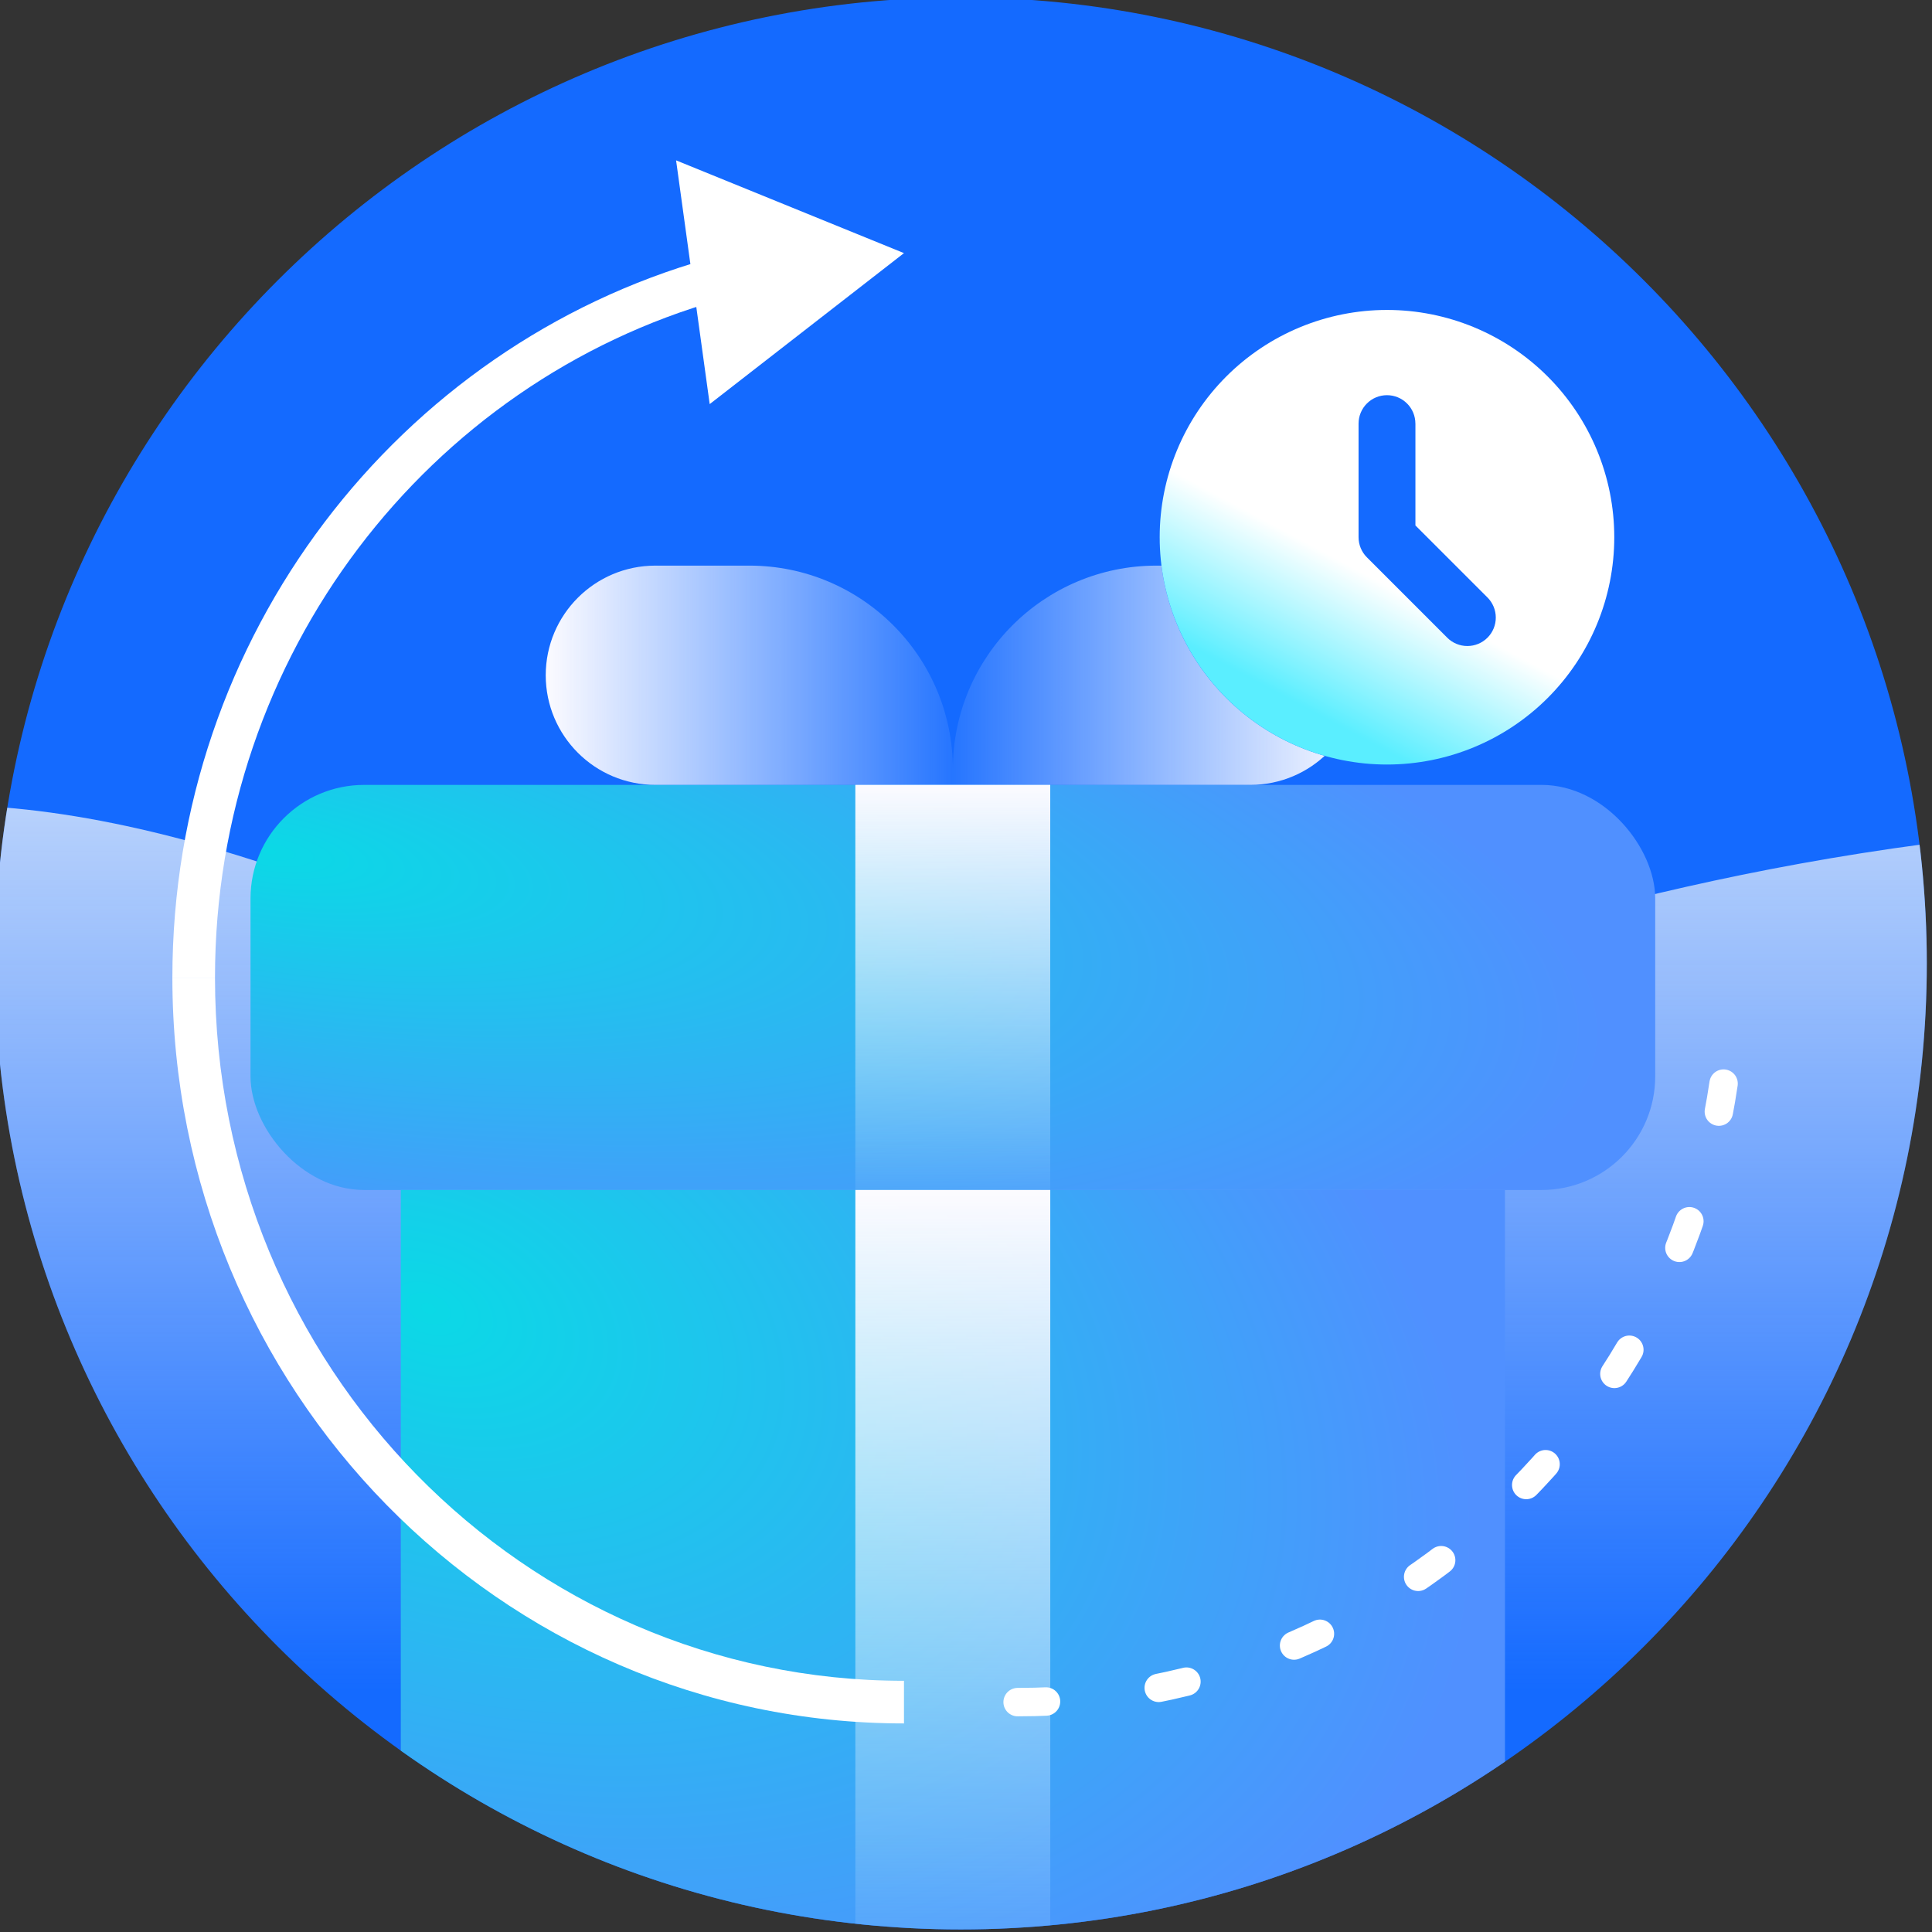 <svg width="68" height="68" xmlns="http://www.w3.org/2000/svg" fill="none">
 <rect width="100%" height="100%" fill="#333333" stroke="none"/>
 <defs>
  <clipPath id="clip0_3266_161868">
   <path id="svg_1" fill="white" d="m-0.183,33.909c0,-18.778 15.222,-34 34,-34c18.778,0 34,15.222 34,34c0,18.778 -15.222,34 -34,34c-18.778,0 -34,-15.222 -34,-34z"/>
  </clipPath>
  <linearGradient y2="1" x2="0.38" y1="-0.076" x1="0.38" id="paint0_linear_3266_161868">
   <stop stop-color="#EAF1FB"/>
   <stop stop-opacity="0" stop-color="#EAF1FB" offset="1"/>
  </linearGradient>
  <radialGradient gradientTransform="matrix(77.953,11.965,-3.592,23.404,9.867,29.918)" gradientUnits="userSpaceOnUse" r="1" cy="0" cx="0" id="paint1_radial_3266_161868">
   <stop stop-color="#DBD0FF"/>
   <stop stop-color="#0BD9E6" offset="0"/>
   <stop stop-color="#5090FF" offset="0.593"/>
  </radialGradient>
  <radialGradient gradientTransform="matrix(61.275,22.374,-14.433,39.527,14.931,46.171)" gradientUnits="userSpaceOnUse" r="1" cy="0" cx="0" id="paint2_radial_3266_161868">
   <stop stop-color="#DBD0FF"/>
   <stop stop-color="#0BD9E6" offset="0"/>
   <stop stop-color="#5090FF" offset="0.593"/>
  </radialGradient>
  <linearGradient y2="0.5" x2="1.083" y1="0.5" x1="0" id="paint3_linear_3266_161868">
   <stop stop-color="#FCFBFF"/>
   <stop stop-opacity="0" stop-color="#FCFBFF" offset="1"/>
  </linearGradient>
  <linearGradient y2="0.5" x2="1.083" y1="0.5" x1="0" id="paint4_linear_3266_161868">
   <stop stop-color="#FCFBFF"/>
   <stop stop-opacity="0" stop-color="#FCFBFF" offset="1"/>
  </linearGradient>
  <linearGradient y2="0.5" x2="1.083" y1="0.5" x1="0" id="paint5_linear_3266_161868">
   <stop stop-color="#FCFBFF"/>
   <stop stop-opacity="0" stop-color="#FCFBFF" offset="1"/>
  </linearGradient>
  <linearGradient y2="0.5" x2="-0.083" y1="0.5" x1="1" id="paint6_linear_3266_161868">
   <stop stop-color="#FCFBFF"/>
   <stop stop-opacity="0" stop-color="#FCFBFF" offset="1"/>
  </linearGradient>
  <linearGradient y2="1.178" x2="0.437" y1="0.707" x1="0.689" id="paint7_linear_3266_161868">
   <stop stop-color="white"/>
   <stop stop-color="#5AEEFF" offset="0.6"/>
  </linearGradient>
 </defs>
 <g>
  <title>Layer 1</title>
  <g id="svg_2">
   <g id="svg_3" clip-path="url(#clip0_3266_161868)">
    <path id="svg_4" fill="#146AFF" d="m-0.183,33.909c0,-18.778 15.222,-34 34,-34c18.778,0 34,15.222 34,34c0,18.778 -15.222,34 -34,34c-18.778,0 -34,-15.222 -34,-34z"/>
    <path id="svg_5" fill="url(#paint0_linear_3266_161868)" d="m-18.042,42.616c1.594,-8.209 7.615,-21.012 33.044,-10.029c26.495,10.029 29.973,-1.082 57.723,-3.421c16.596,-1.399 15.227,17.559 10.351,30.32l-107.758,0c0.262,-6.875 2.739,-13.253 6.64,-16.87z"/>
    <rect id="svg_6" fill="url(#paint1_radial_3266_161868)" rx="4" height="14.258" width="49.441" y="27.626" x="8.817"/>
    <rect id="svg_7" fill="url(#paint2_radial_3266_161868)" height="26.661" width="38.863" y="41.883" x="14.107"/>
    <rect transform="rotate(90 36.966 41.883)" id="svg_8" fill="url(#paint3_linear_3266_161868)" height="6.86" width="26.661" y="41.883" x="36.966"/>
    <rect transform="rotate(90 36.966 27.625)" id="svg_9" fill="url(#paint4_linear_3266_161868)" height="6.86" width="14.258" y="27.626" x="36.966"/>
    <path id="svg_10" fill="url(#paint5_linear_3266_161868)" d="m19.208,23.767c0,-2.131 1.728,-3.859 3.859,-3.859l3.306,0c3.957,0 7.165,3.208 7.165,7.165l0,0.552l-10.471,0c-2.131,0 -3.859,-1.728 -3.859,-3.859z"/>
    <path id="svg_11" fill="url(#paint6_linear_3266_161868)" d="m47.868,23.767c0,-2.131 -1.728,-3.859 -3.859,-3.859l-3.306,0c-3.957,0 -7.165,3.208 -7.165,7.165l0,0.552l10.471,0c2.131,0 3.859,-1.728 3.859,-3.859z"/>
    <path id="svg_12" fill="white" d="m31.817,8.909l-8.021,-3.265l1.183,8.579l6.838,-5.314zm0,50.25c-13.379,0 -24.25,-11.067 -24.25,-24.75l-1.5,0c0,14.483 11.515,26.25 25.75,26.25l0,-1.5zm-24.25,-24.75c0,-11.386 7.53,-20.965 17.768,-23.856l-0.408,-1.444c-10.884,3.074 -18.86,13.243 -18.86,25.299l1.5,0z"/>
    <path id="svg_13" stroke-dasharray="1 4" stroke-linecap="round" stroke="white" d="m35.817,59.909c13.011,0 23.713,-10.081 25,-23"/>
    <path id="svg_14" fill="#146AFF" d="m48.817,26.909c2.122,0 4.157,-0.843 5.657,-2.343c1.5,-1.5 2.343,-3.535 2.343,-5.657c0,-2.122 -0.843,-4.157 -2.343,-5.657c-1.5,-1.5 -3.535,-2.343 -5.657,-2.343c-2.122,0 -4.157,0.843 -5.657,2.343c-1.5,1.5 -2.343,3.535 -2.343,5.657c0,2.122 0.843,4.157 2.343,5.657c1.5,1.5 3.535,2.343 5.657,2.343z" clip-rule="evenodd" fill-rule="evenodd"/>
    <path id="svg_15" fill="url(#paint7_linear_3266_161868)" d="m48.817,26.909c2.122,0 4.157,-0.843 5.657,-2.343c1.5,-1.5 2.343,-3.535 2.343,-5.657c0,-2.122 -0.843,-4.157 -2.343,-5.657c-1.5,-1.5 -3.535,-2.343 -5.657,-2.343c-2.122,0 -4.157,0.843 -5.657,2.343c-1.5,1.5 -2.343,3.535 -2.343,5.657c0,2.122 0.843,4.157 2.343,5.657c1.5,1.5 3.535,2.343 5.657,2.343zm1,-12c0,-0.265 -0.105,-0.52 -0.293,-0.707c-0.188,-0.188 -0.442,-0.293 -0.707,-0.293c-0.265,0 -0.52,0.105 -0.707,0.293c-0.188,0.188 -0.293,0.442 -0.293,0.707l0,4c0,0.265 0.105,0.519 0.293,0.707l2.828,2.829c0.093,0.093 0.203,0.167 0.325,0.217c0.121,0.05 0.252,0.076 0.383,0.076c0.131,0 0.262,-0.026 0.383,-0.076c0.121,-0.05 0.232,-0.124 0.325,-0.217c0.093,-0.093 0.167,-0.203 0.217,-0.325c0.05,-0.121 0.076,-0.252 0.076,-0.383c0,-0.131 -0.026,-0.262 -0.076,-0.383c-0.05,-0.121 -0.124,-0.232 -0.217,-0.325l-2.536,-2.535l0,-3.586z" clip-rule="evenodd" fill-rule="evenodd"/>
   </g>
  </g>
 </g>
</svg>